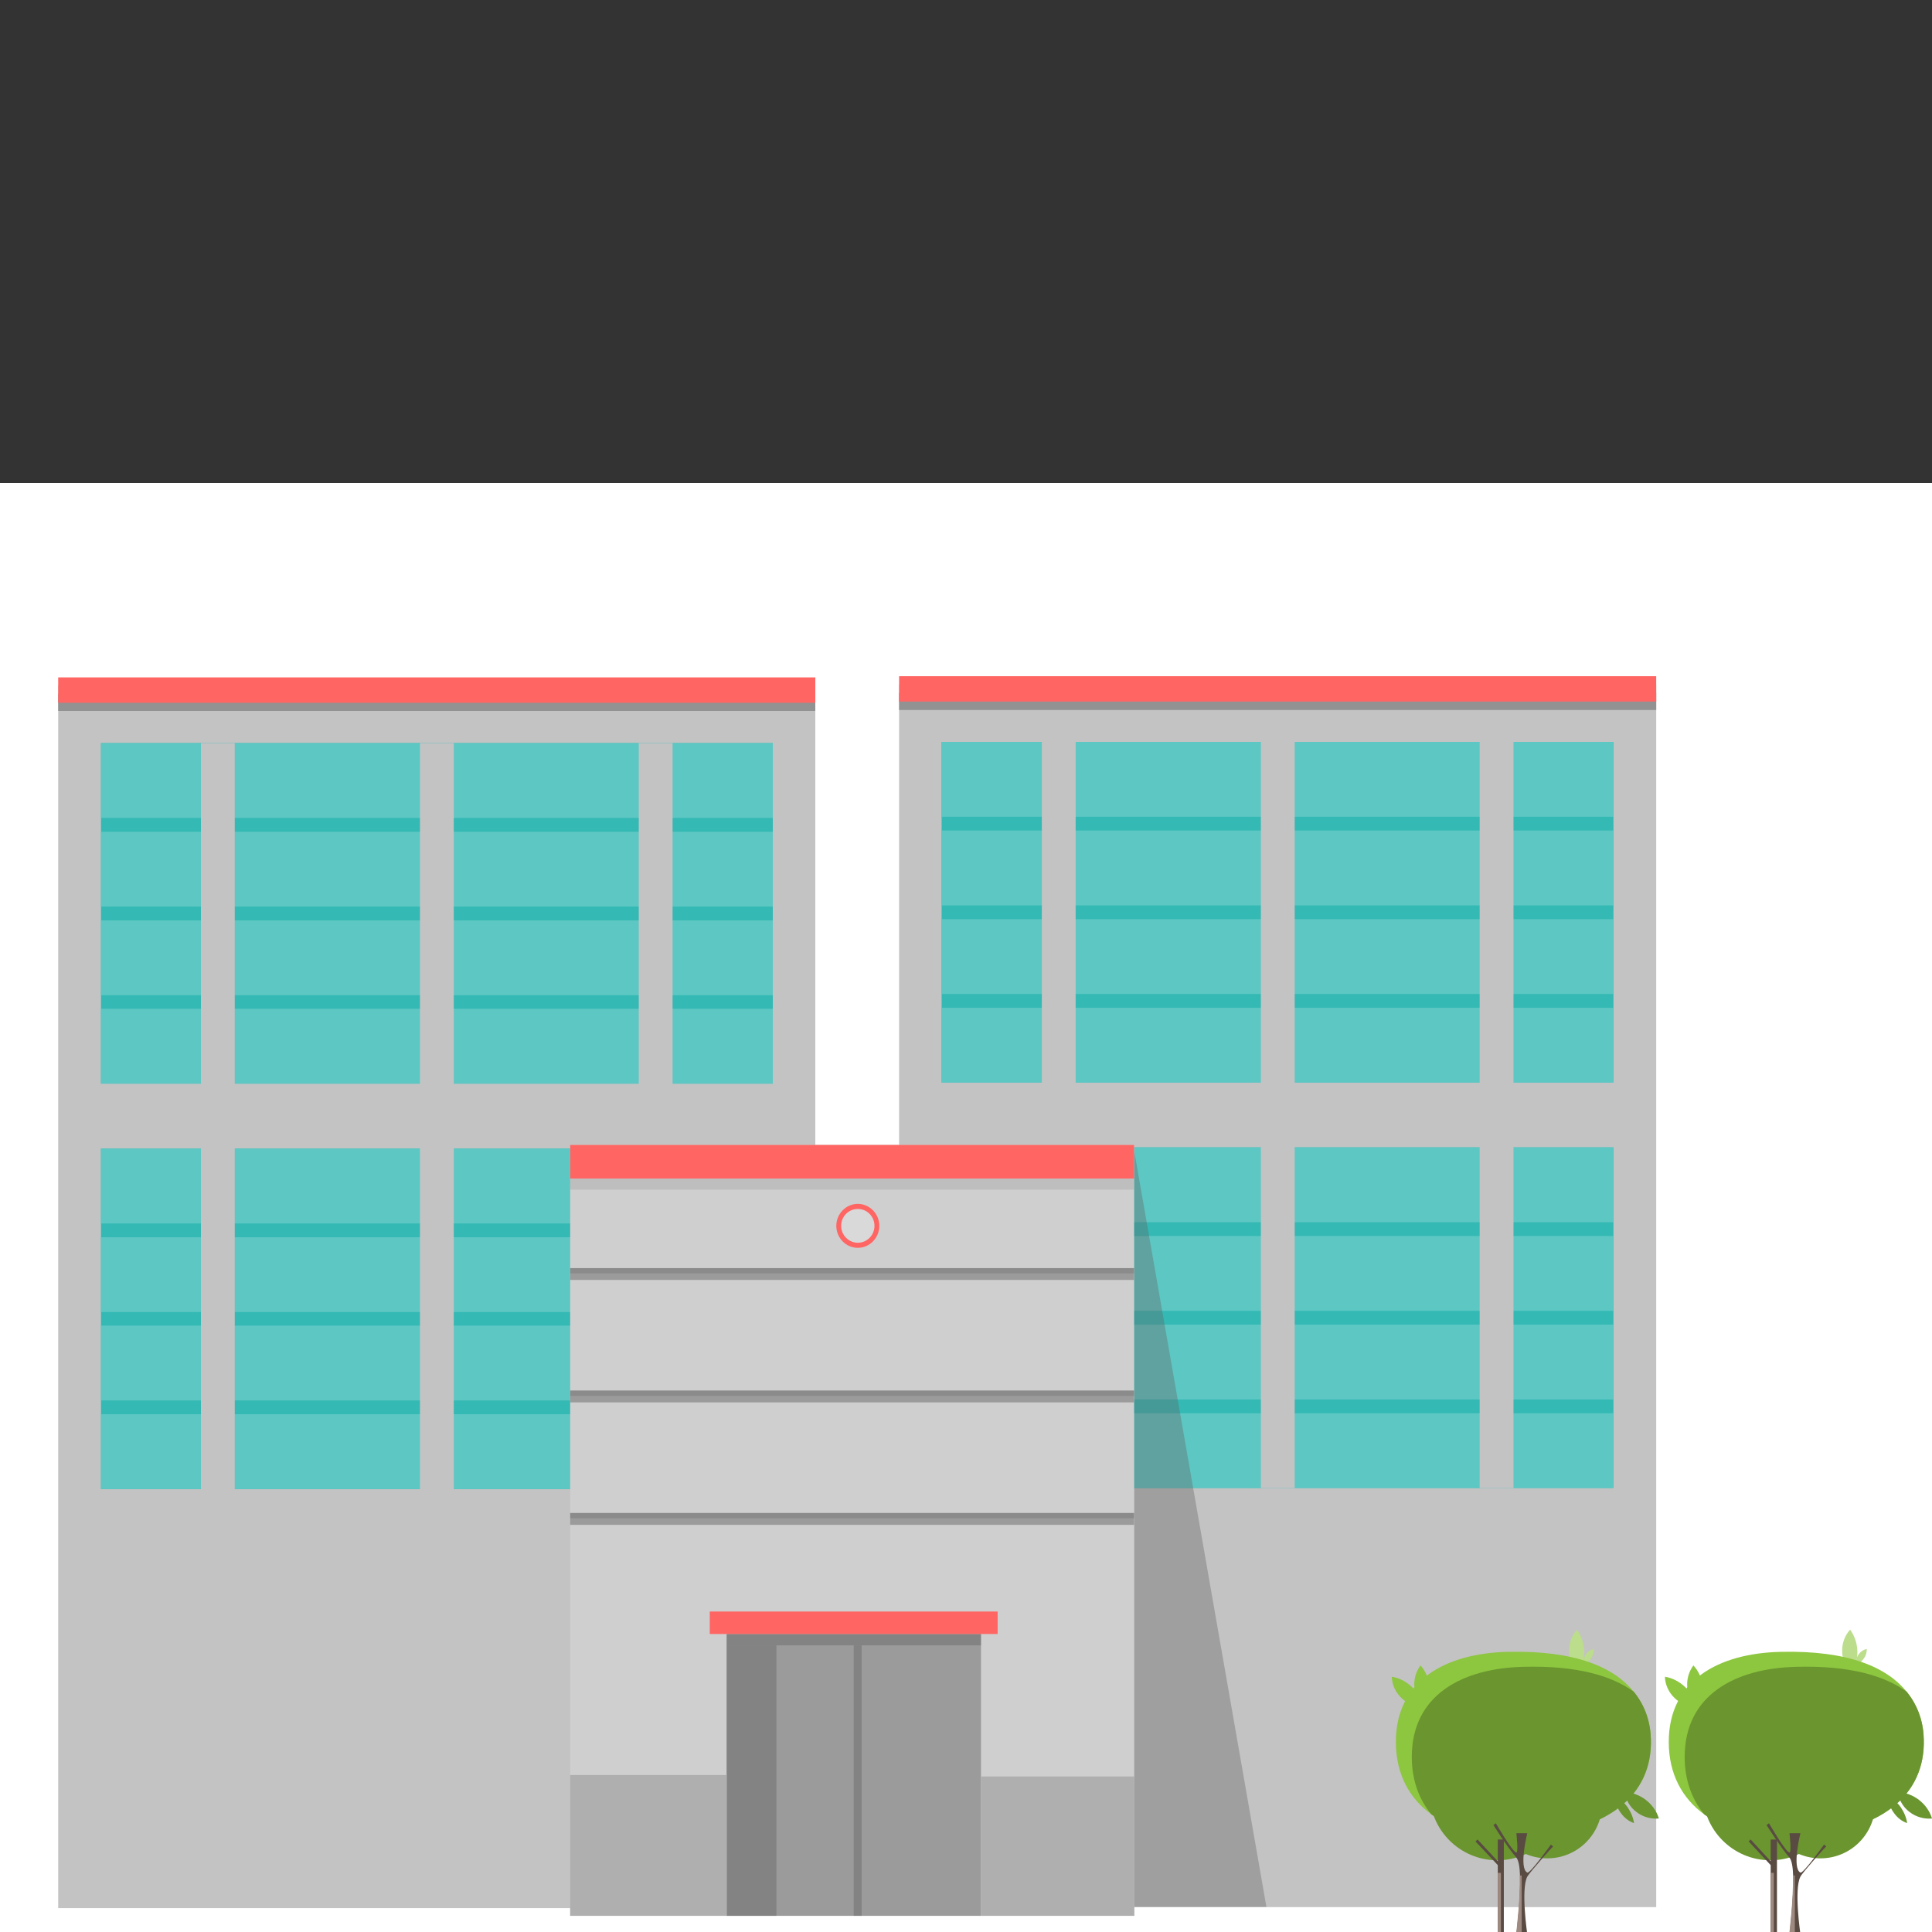 <?xml version="1.0" encoding="utf-8"?>
<!-- Generator: Adobe Illustrator 24.1.1, SVG Export Plug-In . SVG Version: 6.00 Build 0)  -->
<svg version="1.1" id="레이어_1" xmlns="http://www.w3.org/2000/svg" xmlns:xlink="http://www.w3.org/1999/xlink" x="0px"
	 y="0px" viewBox="0 0 80 80" style="enable-background:new 0 0 80 80;" xml:space="preserve">
<rect x="0" y="0" width="80" height="80" fill="#333333" stroke="none"/>
<style type="text/css">
	.st0{fill:#FFFFFF;}
	.st1{fill:#C3C3C3;}
	.st2{fill:#929292;}
	.st3{fill:#FF6563;}
	.st4{fill:#34B9B4;}
	.st5{fill:#5DC7C3;}
	.st6{opacity:0.37;fill:#626262;}
	.st7{fill:#CFCFCF;}
	.st8{opacity:0.33;fill:#9B9B9B;}
	.st9{fill:#9B9B9B;}
	.st10{opacity:0.61;fill:#747474;}
	.st11{opacity:0.4;fill:#747474;}
	.st12{fill:#AFAFAF;}
	.st13{fill:#D9D9D9;}
	.st14{fill:#8DC63F;}
	.st15{fill:#BBDD8C;}
	.st16{fill:#6A952F;}
	.st17{fill:#594A42;}
	.st18{fill:#9E8A80;}
</style>
<rect x="-1" y="20" class="st0" width="81" height="60"/>
<g>
	<g>
		<rect x="2.41" y="28.38" class="st1" width="31.35" height="50.63"/>
		<g>
			<rect x="2.41" y="28.73" class="st2" width="31.35" height="0.71"/>
			<rect x="2.41" y="28.05" class="st3" width="31.35" height="1.05"/>
		</g>
		<g>
			<g>
				<g>
					<rect x="4.18" y="30.77" class="st4" width="27.82" height="14.1"/>
					<rect x="4.18" y="30.77" class="st5" width="27.82" height="3.1"/>
					<rect x="4.18" y="34.44" class="st5" width="27.82" height="3.1"/>
					<rect x="4.18" y="38.11" class="st5" width="27.82" height="3.1"/>
					<rect x="4.18" y="41.77" class="st5" width="27.82" height="3.1"/>
				</g>
				<g>
					<rect x="4.18" y="47.56" class="st4" width="27.82" height="14.1"/>
					<rect x="4.18" y="47.56" class="st5" width="27.82" height="3.1"/>
					<rect x="4.18" y="51.23" class="st5" width="27.82" height="3.1"/>
					<rect x="4.18" y="54.89" class="st5" width="27.82" height="3.1"/>
					<rect x="4.18" y="58.56" class="st5" width="27.82" height="3.1"/>
				</g>
			</g>
			<g>
				<rect x="8.32" y="30.77" class="st1" width="1.4" height="30.9"/>
				<rect x="17.39" y="30.77" class="st1" width="1.4" height="30.9"/>
				<rect x="26.45" y="30.77" class="st1" width="1.4" height="30.9"/>
			</g>
		</g>
	</g>
	<g>
		<rect x="37.23" y="28.34" class="st1" width="31.35" height="50.63"/>
		<g>
			<rect x="37.23" y="28.69" class="st2" width="31.35" height="0.71"/>
			<rect x="37.23" y="28" class="st3" width="31.35" height="1.05"/>
		</g>
		<g>
			<g>
				<g>
					<rect x="38.99" y="30.72" class="st4" width="27.82" height="14.1"/>
					<rect x="38.99" y="30.72" class="st5" width="27.82" height="3.1"/>
					<rect x="38.99" y="34.39" class="st5" width="27.82" height="3.1"/>
					<rect x="38.99" y="38.06" class="st5" width="27.82" height="3.1"/>
					<rect x="38.99" y="41.73" class="st5" width="27.82" height="3.1"/>
				</g>
				<g>
					<rect x="38.99" y="47.51" class="st4" width="27.82" height="14.1"/>
					<rect x="38.99" y="47.51" class="st5" width="27.82" height="3.1"/>
					<rect x="38.99" y="51.18" class="st5" width="27.82" height="3.1"/>
					<rect x="38.99" y="54.85" class="st5" width="27.82" height="3.1"/>
					<rect x="38.99" y="58.52" class="st5" width="27.82" height="3.1"/>
				</g>
			</g>
			<g>
				<rect x="43.14" y="30.72" class="st1" width="1.4" height="30.9"/>
				<rect x="52.21" y="30.72" class="st1" width="1.4" height="30.9"/>
				<rect x="61.27" y="30.72" class="st1" width="1.4" height="30.9"/>
			</g>
		</g>
	</g>
	<polygon class="st6" points="46.96,47.63 52.44,78.96 46.96,78.96 	"/>
	<g>
		<g>
			<g>
				<rect x="23.61" y="47.41" class="st7" width="23.35" height="31.92"/>
				<rect x="23.61" y="47.87" class="st8" width="23.35" height="1.39"/>
				<rect x="23.61" y="47.41" class="st3" width="23.35" height="1.39"/>
				<rect x="30.09" y="67.66" class="st9" width="10.53" height="11.67"/>
				<rect x="35.35" y="68.13" class="st10" width="0.33" height="11.2"/>
				<rect x="30.09" y="68.13" class="st10" width="2.06" height="11.2"/>
				<rect x="30.09" y="67.66" class="st10" width="10.53" height="0.47"/>
				<rect x="29.39" y="66.73" class="st3" width="11.92" height="0.93"/>
				<g>
					<g>
						<rect x="23.61" y="52.51" class="st9" width="23.35" height="0.49"/>
						<rect x="23.61" y="52.51" class="st11" width="23.35" height="0.22"/>
					</g>
					<g>
						<rect x="23.61" y="57.58" class="st9" width="23.35" height="0.49"/>
						<rect x="23.61" y="57.58" class="st11" width="23.35" height="0.22"/>
					</g>
					<g>
						<rect x="23.61" y="62.65" class="st9" width="23.35" height="0.49"/>
						<rect x="23.61" y="62.65" class="st11" width="23.35" height="0.22"/>
					</g>
				</g>
			</g>
			<rect x="40.62" y="73.56" class="st12" width="6.35" height="5.77"/>
			<rect x="23.61" y="73.5" class="st12" width="6.48" height="5.83"/>
		</g>
		<g>
			<path class="st3" d="M36.41,50.76c0,0.5-0.4,0.91-0.89,0.91c-0.49,0-0.89-0.41-0.89-0.91c0-0.5,0.4-0.91,0.89-0.91
				C36.01,49.85,36.41,50.26,36.41,50.76z"/>
			<path class="st13" d="M36.21,50.76c0,0.39-0.31,0.7-0.69,0.7c-0.38,0-0.69-0.32-0.69-0.7c0-0.39,0.31-0.7,0.69-0.7
				C35.9,50.06,36.21,50.37,36.21,50.76z"/>
		</g>
	</g>
	<g>
		<g>
			<g>
				<path class="st14" d="M57.63,69.43c0.01,0.32,0.15,0.64,0.4,0.88c0.25,0.24,0.57,0.37,0.89,0.37c-0.06-0.3-0.21-0.59-0.45-0.82
					C58.23,69.63,57.94,69.48,57.63,69.43z"/>
				<path class="st14" d="M58.82,68.96c-0.19,0.26-0.29,0.59-0.25,0.93c0.04,0.35,0.21,0.64,0.46,0.85
					c0.14-0.28,0.21-0.59,0.17-0.93C59.16,69.49,59.02,69.19,58.82,68.96z"/>
				<path class="st15" d="M66,68.28c-0.14,0.03-0.26,0.11-0.34,0.24c-0.08,0.12-0.11,0.27-0.09,0.41c0.12-0.05,0.24-0.14,0.32-0.26
					C65.96,68.55,66,68.42,66,68.28z"/>
				<path class="st15" d="M65.3,67.48c-0.22,0.24-0.34,0.56-0.33,0.91c0.01,0.35,0.15,0.66,0.38,0.89c0.17-0.26,0.26-0.57,0.25-0.91
					C65.59,68.04,65.48,67.73,65.3,67.48z"/>
				<path class="st14" d="M62.41,76.04c-1.22,0-2.32-0.31-3.14-0.91c-0.91-0.66-1.47-1.67-1.47-3c0-2.55,2.07-3.67,4.62-3.73
					c2.85-0.07,4.43,0.66,5.23,1.65c0.5,0.61,0.7,1.32,0.71,1.98C68.42,74.23,66.72,76.04,62.41,76.04z"/>
				<path class="st16" d="M62.41,76.04c-1.22,0-2.32-0.31-3.14-0.91c-0.51-0.62-0.81-1.41-0.81-2.38c0-2.55,2.07-3.67,4.62-3.73
					c2.21-0.06,3.66,0.37,4.57,1.03c0.5,0.61,0.7,1.32,0.71,1.98C68.42,74.23,66.72,76.04,62.41,76.04z"/>
				<path class="st16" d="M67.27,74.2c0.05,0.32,0.21,0.62,0.49,0.83c0.27,0.21,0.61,0.3,0.93,0.27c-0.09-0.3-0.28-0.57-0.54-0.77
					C67.89,74.33,67.58,74.22,67.27,74.2z"/>
				<path class="st16" d="M66.87,74.37c0,0.22,0.07,0.46,0.23,0.68c0.15,0.22,0.35,0.37,0.56,0.44c-0.03-0.22-0.12-0.44-0.26-0.65
					C67.25,74.63,67.07,74.47,66.87,74.37z"/>
				<path class="st16" d="M64.8,74.23c0,1.54-1.25,2.8-2.8,2.8c-1.54,0-2.8-1.25-2.8-2.8c0-1.54,1.25-2.8,2.8-2.8
					C63.55,71.43,64.8,72.68,64.8,74.23z"/>
				<path class="st16" d="M66.34,74.68c0,1.25-1.01,2.27-2.27,2.27c-1.25,0-2.27-1.01-2.27-2.27c0-1.25,1.01-2.27,2.27-2.27
					C65.33,72.41,66.34,73.43,66.34,74.68z"/>
			</g>
			<g>
				<path class="st17" d="M63.24,77.71c-0.27,0.52,0,2.37,0,2.37h-0.45c0,0,0.18-1.46,0.15-2.41c-0.01-0.36-0.06-0.64-0.15-0.75
					c-0.39-0.45-0.95-1.35-0.95-1.35l0.1-0.07c0,0,0.7,1.21,0.85,1.21c0.09,0,0-0.8,0-0.8h0.45c0,0-0.36,1.44,0,1.63
					c0.11,0.06,0.98-1.16,0.98-1.16l0.09,0.08C64.31,76.44,63.33,77.54,63.24,77.71z"/>
				<path class="st18" d="M63.01,77.66v2.41h-0.23c0,0,0.18-1.46,0.15-2.41H63.01z"/>
			</g>
			<g>
				<polygon class="st17" points="62.02,76.17 62.02,77.07 61.18,76.17 61.1,76.25 62.02,77.23 62.02,80.08 62.27,80.08 
					62.27,76.17 				"/>
				<rect x="62.02" y="77.55" class="st18" width="0.13" height="2.52"/>
			</g>
		</g>
		<g>
			<g>
				<path class="st14" d="M68.94,69.43c0.01,0.32,0.15,0.64,0.4,0.88c0.25,0.24,0.57,0.37,0.89,0.37c-0.06-0.3-0.21-0.59-0.45-0.82
					C69.54,69.63,69.25,69.48,68.94,69.43z"/>
				<path class="st14" d="M70.12,68.96c-0.19,0.26-0.29,0.59-0.25,0.93c0.04,0.35,0.21,0.64,0.46,0.85
					c0.14-0.28,0.21-0.59,0.17-0.93C70.47,69.49,70.33,69.19,70.12,68.96z"/>
				<path class="st15" d="M77.3,68.28c-0.14,0.03-0.26,0.11-0.35,0.24c-0.08,0.12-0.11,0.27-0.09,0.41
					c0.12-0.05,0.24-0.14,0.32-0.26C77.27,68.55,77.3,68.42,77.3,68.28z"/>
				<path class="st15" d="M76.61,67.48c-0.22,0.24-0.34,0.56-0.33,0.91c0.01,0.35,0.15,0.66,0.38,0.89
					c0.17-0.26,0.26-0.57,0.25-0.91C76.9,68.04,76.79,67.73,76.61,67.48z"/>
				<path class="st14" d="M73.72,76.04c-1.22,0-2.32-0.31-3.15-0.91c-0.91-0.66-1.47-1.67-1.47-3c0-2.55,2.07-3.67,4.62-3.73
					c2.85-0.07,4.43,0.66,5.23,1.65c0.5,0.61,0.7,1.32,0.71,1.98C79.72,74.23,78.03,76.04,73.72,76.04z"/>
				<path class="st16" d="M73.72,76.04c-1.22,0-2.32-0.31-3.15-0.91c-0.51-0.62-0.81-1.41-0.81-2.38c0-2.55,2.07-3.67,4.62-3.73
					c2.21-0.06,3.66,0.37,4.57,1.03c0.5,0.61,0.7,1.32,0.71,1.98C79.72,74.23,78.03,76.04,73.72,76.04z"/>
				<path class="st16" d="M78.58,74.2c0.05,0.32,0.21,0.62,0.49,0.83c0.27,0.21,0.61,0.3,0.93,0.27c-0.09-0.3-0.28-0.57-0.54-0.77
					C79.2,74.33,78.89,74.22,78.58,74.2z"/>
				<path class="st16" d="M78.18,74.37c0,0.22,0.07,0.46,0.23,0.68c0.15,0.22,0.35,0.37,0.56,0.44c-0.03-0.22-0.12-0.44-0.26-0.65
					C78.56,74.63,78.37,74.47,78.18,74.37z"/>
				<circle class="st16" cx="73.31" cy="74.23" r="2.8"/>
				<path class="st16" d="M77.65,74.68c0,1.25-1.01,2.27-2.27,2.27c-1.25,0-2.27-1.01-2.27-2.27c0-1.25,1.01-2.27,2.27-2.27
					C76.64,72.41,77.65,73.43,77.65,74.68z"/>
			</g>
			<g>
				<path class="st17" d="M74.55,77.71c-0.27,0.52,0,2.37,0,2.37h-0.45c0,0,0.18-1.46,0.15-2.41c-0.01-0.36-0.06-0.64-0.15-0.75
					c-0.39-0.45-0.95-1.35-0.95-1.35l0.1-0.07c0,0,0.7,1.21,0.85,1.21c0.09,0,0-0.8,0-0.8h0.45c0,0-0.36,1.44,0,1.63
					c0.11,0.06,0.98-1.16,0.98-1.16l0.09,0.08C75.62,76.44,74.63,77.54,74.55,77.71z"/>
				<path class="st18" d="M74.32,77.66v2.41h-0.23c0,0,0.18-1.46,0.15-2.41H74.32z"/>
			</g>
			<g>
				<polygon class="st17" points="73.32,76.17 73.32,77.07 72.49,76.17 72.41,76.25 73.32,77.23 73.32,80.08 73.58,80.08 
					73.58,76.17 				"/>
				<rect x="73.32" y="77.55" class="st18" width="0.13" height="2.52"/>
			</g>
		</g>
	</g>
</g>
</svg>
